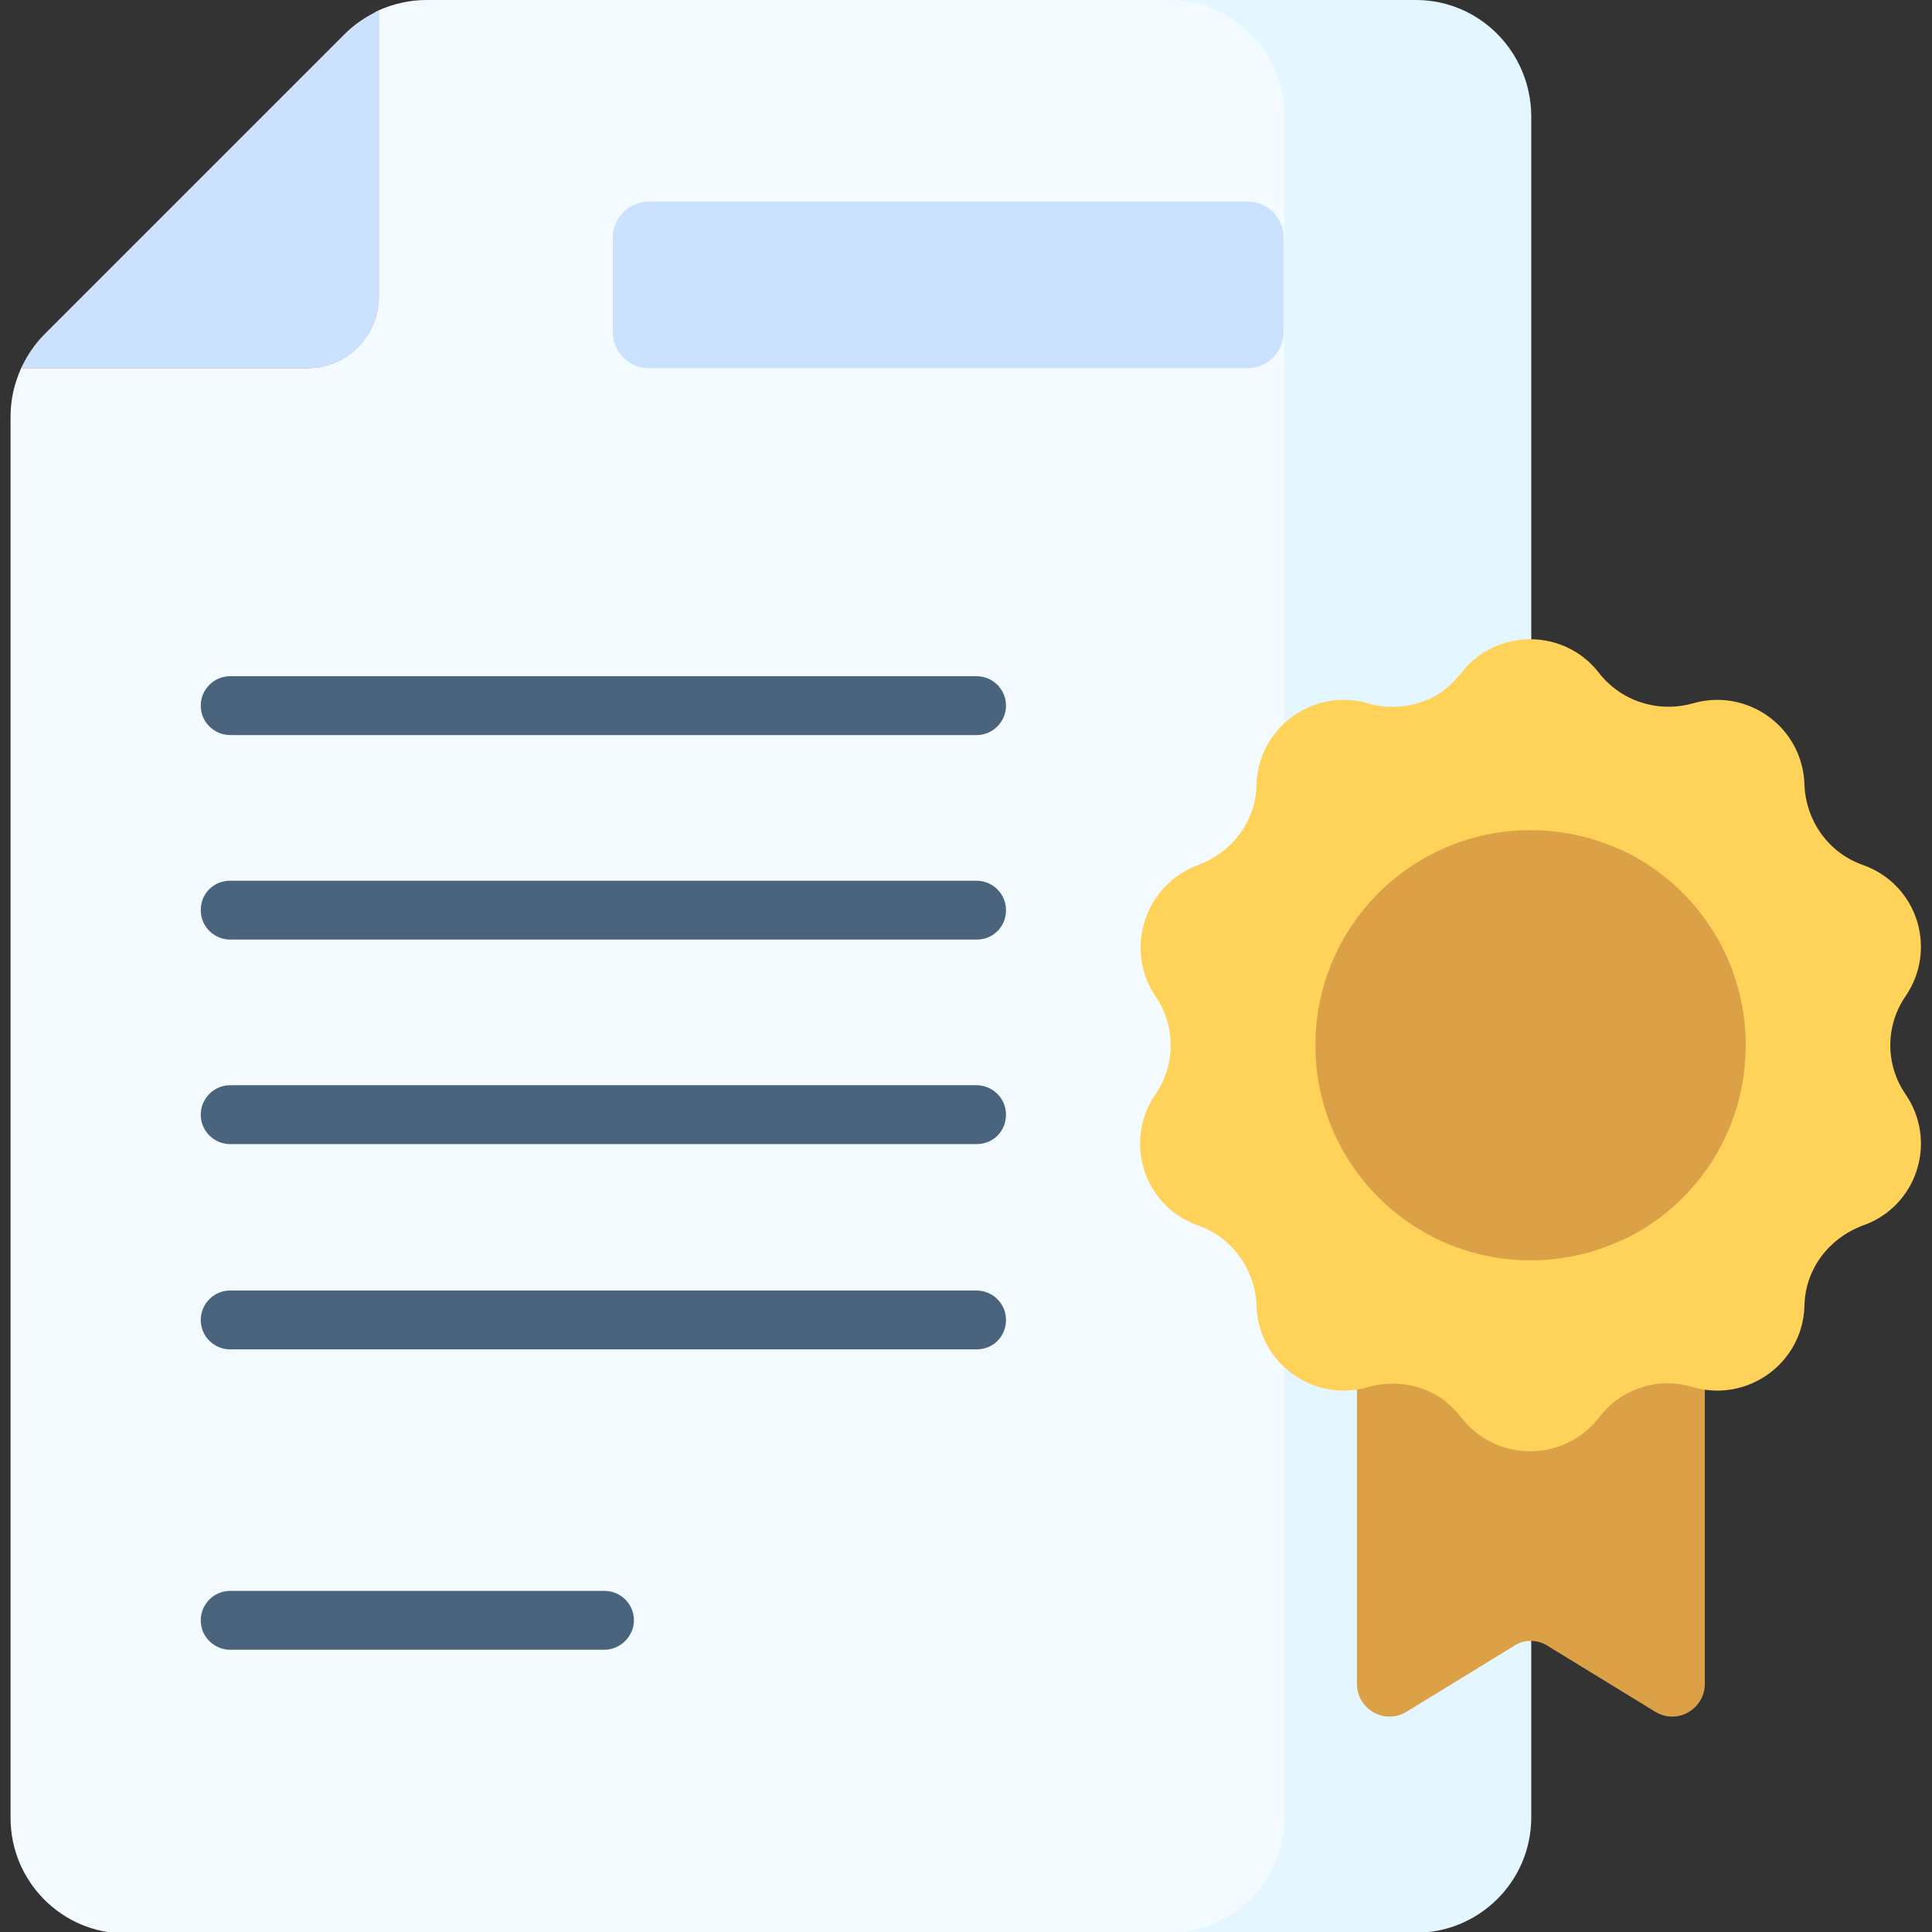 <?xml version="1.0" encoding="utf-8"?>
<!-- Generator: Adobe Illustrator 18.1.1, SVG Export Plug-In . SVG Version: 6.00 Build 0)  -->
<svg version="1.1" id="Capa_1" xmlns="http://www.w3.org/2000/svg" xmlns:xlink="http://www.w3.org/1999/xlink" x="0px" y="0px"
	 viewBox="-543 857 256 256" enable-background="new -543 857 256 256" xml:space="preserve">
<rect x="-543" y="857" width="256" height="256" fill="#333333" stroke="none"/>
<g>
	<g>
		<g>
			<g>
				<g>
					<g>
						<g>
							<path fill="#F4FBFF" d="M-383.2,857h-103.3c-2.2,0-4.4,0.5-6.4,1.4c-0.9,0.4-1.4,1.3-1.4,2.2v34.3c0,5.2-4.2,9.5-9.5,9.5
								H-538c-1,0-1.8,0.6-2.2,1.4c-0.9,2-1.4,4.1-1.4,6.4v185.7c0,8.4,6.8,15.3,15.3,15.3h143.1c8.4,0,15.3-6.8,15.3-15.3V872.3
								C-367.9,863.8-374.8,857-383.2,857z"/>
							<path fill="#E4F6FF" d="M-355.4,857h-32.7c8.4,0,15.3,6.8,15.3,15.3v225.5c0,8.4-6.8,15.3-15.3,15.3h32.7
								c8.4,0,15.3-6.8,15.3-15.3V872.3C-340.2,863.8-347,857-355.4,857z"/>
							<path fill="#E28086" d="M-537.1,901.3l39.8-39.8c1.3-1.3,2.8-2.3,4.5-3.1v37.9c0,5.2-4.2,9.5-9.5,9.5h-37.9
								C-539.4,904.1-538.4,902.6-537.1,901.3z"/>
						</g>
					</g>
				</g>
			</g>
			<path fill="#CBE2FF" d="M-377.7,905.8H-457c-2.6,0-4.8-2.1-4.8-4.8v-12.5c0-2.6,2.1-4.8,4.8-4.8h79.3c2.6,0,4.8,2.1,4.8,4.8V901
				C-372.9,903.6-375.1,905.8-377.7,905.8z"/>
			<g>
				<g>
					<path fill="#4B647D" d="M-413.6,954.4h-98.9c-2.1,0-3.9-1.7-3.9-3.9c0-2.1,1.7-3.9,3.9-3.9h98.9c2.1,0,3.9,1.7,3.9,3.9
						C-409.7,952.6-411.4,954.4-413.6,954.4z"/>
				</g>
				<g>
					<path fill="#4B647D" d="M-413.6,981.5h-98.9c-2.1,0-3.9-1.7-3.9-3.9s1.7-3.9,3.9-3.9h98.9c2.1,0,3.9,1.7,3.9,3.9
						S-411.4,981.5-413.6,981.5z"/>
				</g>
				<g>
					<path fill="#4B647D" d="M-413.6,1008.6h-98.9c-2.1,0-3.9-1.7-3.9-3.9c0-2.1,1.7-3.9,3.9-3.9h98.9c2.1,0,3.9,1.7,3.9,3.9
						C-409.7,1006.9-411.4,1008.6-413.6,1008.6z"/>
				</g>
				<g>
					<path fill="#4B647D" d="M-413.6,1035.8h-98.9c-2.1,0-3.9-1.7-3.9-3.9c0-2.1,1.7-3.9,3.9-3.9h98.9c2.1,0,3.9,1.7,3.9,3.9
						C-409.7,1034.1-411.4,1035.8-413.6,1035.8z"/>
				</g>
				<g>
					<path fill="#4B647D" d="M-462.9,1075.6h-49.6c-2.1,0-3.9-1.7-3.9-3.9c0-2.1,1.7-3.9,3.9-3.9h49.6c2.1,0,3.9,1.7,3.9,3.9
						C-459,1073.8-460.8,1075.6-462.9,1075.6L-462.9,1075.6z"/>
				</g>
			</g>
		</g>
		<path fill="#DCA046" d="M-323.7,1083.8l-14.2-8.7c-1.4-0.9-3.2-0.9-4.5,0l-14.2,8.7c-2.9,1.8-6.6-0.3-6.6-3.7V1024h46.1v56.1
			C-317.1,1083.5-320.8,1085.6-323.7,1083.8z"/>
		<g>
			<g>
				<g>
					<g>
						<g>
							<path fill="#FFD25A" d="M-349.4,1044.7c17.9-9.4,30.2-27.9,30.2-49.2c0-21.3-12.2-39.8-30.2-49.2c-2.9,3.7-7.8,5.2-12.3,3.9
								c-7.3-2.1-14.6,3.2-14.8,10.8c-0.1,4.8-3.2,8.9-7.7,10.6c-7.1,2.6-9.9,11.2-5.7,17.4c2.7,3.9,2.7,9.1,0,13
								c-4.3,6.3-1.5,14.9,5.7,17.4c4.5,1.6,7.5,5.8,7.7,10.6c0.2,7.6,7.5,12.9,14.8,10.8C-357.2,1039.5-352.3,1041-349.4,1044.7z"
								/>
							<path fill="#FFD25A" d="M-290.5,1002c-2.7-3.9-2.7-9.1,0-13c4.3-6.3,1.5-14.9-5.7-17.4c-4.5-1.6-7.5-5.8-7.7-10.6
								c-0.2-7.6-7.5-12.9-14.8-10.8c-4.6,1.3-9.5-0.3-12.4-4c-4.6-6-13.7-6-18.3,0c-0.7,0.8-1.4,1.6-2.2,2.2
								c17.9,8.1,30.3,26.2,30.3,47.1s-12.4,39-30.3,47.1c0.8,0.6,1.6,1.4,2.2,2.2c4.6,6,13.7,6,18.3,0c2.9-3.8,7.8-5.4,12.4-4
								c7.3,2.1,14.6-3.2,14.8-10.8c0.1-4.8,3.2-8.9,7.7-10.6C-289,1016.9-286.2,1008.3-290.5,1002z"/>
							<circle fill="#DCA046" cx="-340.2" cy="995.5" r="28.5"/>
							<path fill="#DCA046" d="M-311.7,995.5c0-11.5-6.8-21.4-16.5-25.9c4.4,7.6,6.9,16.5,6.9,25.9c0,9.4-2.5,18.3-6.9,25.9
								C-318.4,1016.9-311.7,1007-311.7,995.5z"/>
						</g>
					</g>
				</g>
			</g>
		</g>
	</g>
	<path fill="#CBE2FF" d="M-537.1,901.3l39.8-39.8c1.3-1.3,2.8-2.3,4.5-3.1v37.9c0,5.2-4.2,9.5-9.5,9.5h-37.9
		C-539.4,904.1-538.4,902.6-537.1,901.3z"/>
</g>
</svg>
